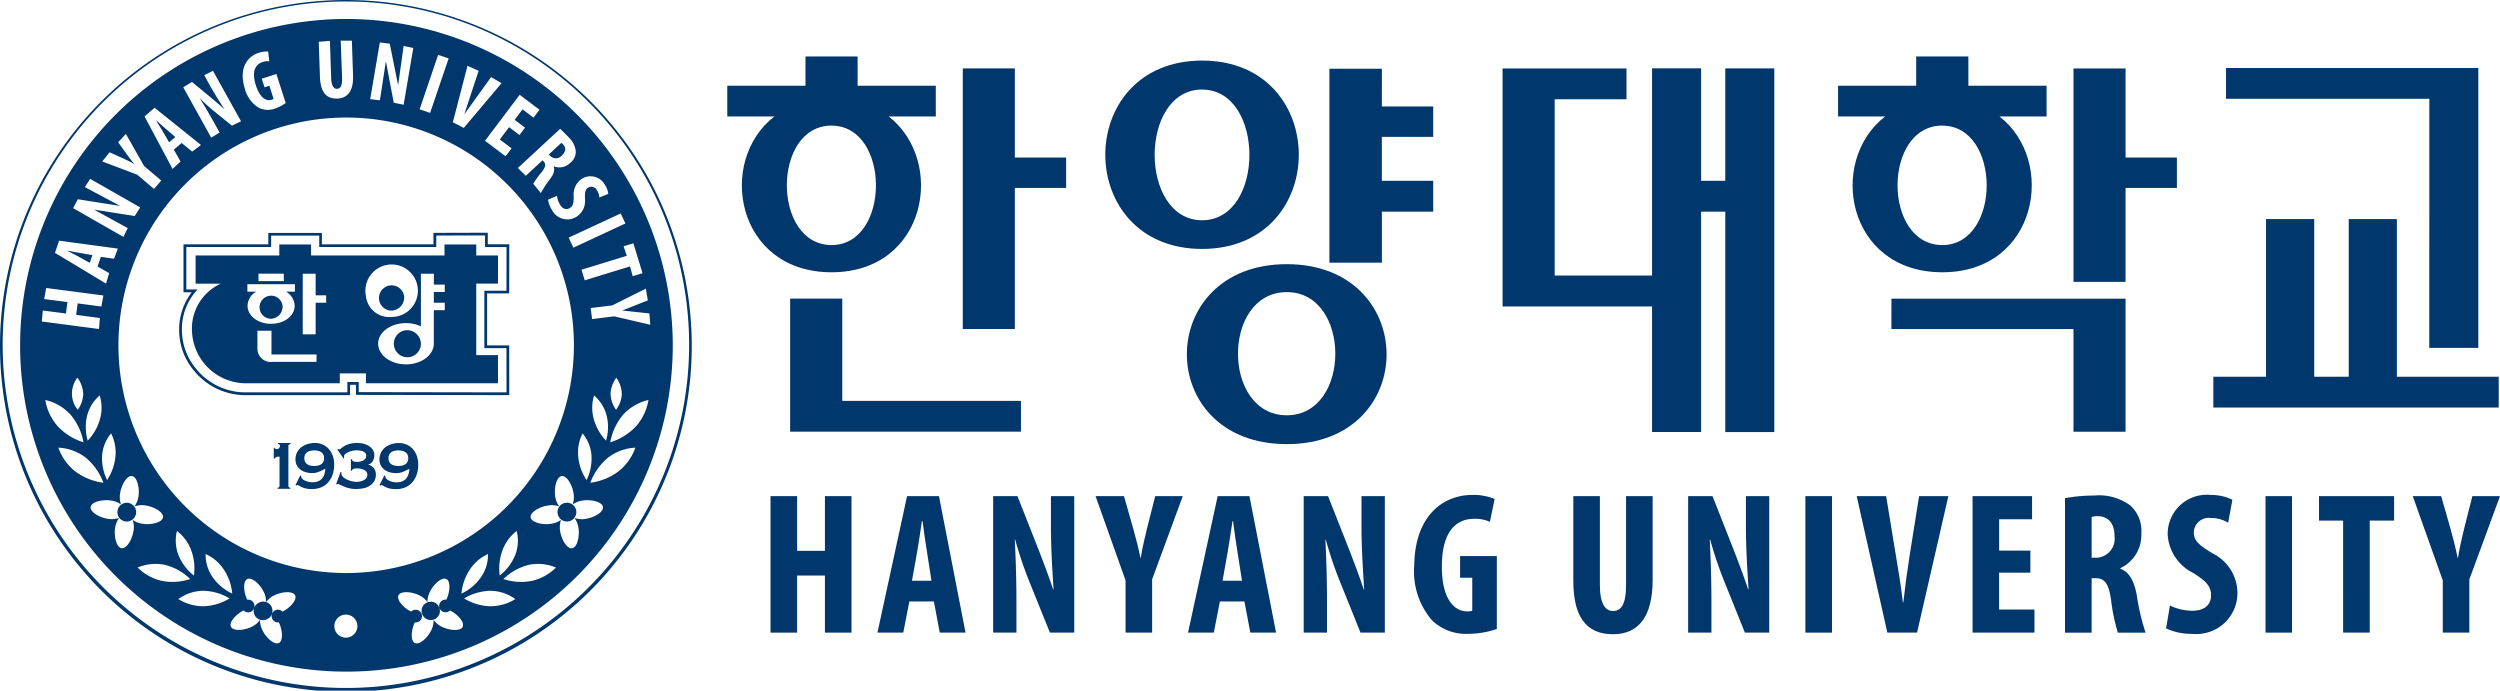 <svg xmlns="http://www.w3.org/2000/svg" width="181" height="50" viewBox="0 0 181 50">
  <g id="logo8" transform="translate(-86.614 -363.062)">
    <g id="그룹_408" data-name="그룹 408" transform="translate(86.614 363.062)">
      <path id="패스_8081" data-name="패스 8081" d="M86.614,388.063a25.042,25.042,0,1,0,25.044-25,25.05,25.05,0,0,0-25.044,25m.193,0a24.85,24.85,0,1,1,24.851,24.808,24.857,24.857,0,0,1-24.851-24.808" transform="translate(-86.614 -363.062)" fill="#00376d"/>
      <path id="패스_8082" data-name="패스 8082" d="M135.266,402.428v.828H127.19v-.822h-3.879v.822H117.17v3.471h.6a4.418,4.418,0,0,0-.911,2.884,4.551,4.551,0,0,0,1.119,2.849,4.786,4.786,0,0,0,3.742,1.716h7.51v-.75h.427v.732l11.1.018-.006-3.6h-1.6v-3.766h1.6l.007-3.556H139.2v-.837Zm3.736.19v.836h1.556c0,.181-.006,2.98-.006,3.161h-1.6v4.16h1.6c0,.182.005,3.021.005,3.2l-10.7-.018v-.732h-.822v.75h-7.312a4.583,4.583,0,0,1-3.588-1.644,4.354,4.354,0,0,1-1.075-2.723,4.185,4.185,0,0,1,.981-2.918l.143-.165-.809,0v-3.076h6.141v-.822h3.482v.822h8.473v-.829l3.539-.007" transform="translate(-103.885 -385.568)" fill="#00376d"/>
      <path id="패스_8083" data-name="패스 8083" d="M134.387,408.139a.915.915,0,1,0-.906,1.054.956.956,0,0,0,.906-1.054m-8.8.7a.836.836,0,1,0-.829.944.882.882,0,0,0,.829-.944m8.936,1.772a.981.981,0,1,0,1.081.977,1.005,1.005,0,0,0-1.081-.977m6.661-3.375V405.2h-1.574v-.8h-2.3v.8H127.65v-.8h-2.3v.8h-6.06v2.04h1.823a3.567,3.567,0,0,0-2.08,3.513,3.921,3.921,0,0,0,4.013,3.7h6.685v-.717h1.892v.717h9.56v-2.039h-1.574v-5.177Zm-17.34-.719h1.832v.538h-1.832Zm-.793,2.323a1.212,1.212,0,0,1,.635-1.022h-.648v-.539h3.442v.539h-.65a1.215,1.215,0,0,1,.633,1.022c0,.721-.735,1.306-1.706,1.306s-1.706-.586-1.706-1.306m4.994,4.064-3.208,0a.962.962,0,0,1-1.07-1.008V410.65h1.016v1.718h3.262Zm.7-4.284h-.763v2.29h-.935V406.52h.935v1.566h.763Zm2.878-.485a1.9,1.9,0,1,1,1.857,1.516,1.695,1.695,0,0,1-1.857-1.516m5.708-.289h-.793v.775h.793v.539h-.793v2.429h0c-.007.823-.9,1.494-2.016,1.494s-2.008-.671-2.015-1.494.9-1.493,2.015-1.493a2.521,2.521,0,0,1,1.081.233V406.52h.937v.79h.793Z" transform="translate(-105.129 -386.703)" fill="#00376d"/>
      <path id="패스_8084" data-name="패스 8084" d="M113.586,366.271a23.626,23.626,0,1,0,23.571,23.72,23.648,23.648,0,0,0-23.571-23.72m21.765,20.375-1.827.721,0,.013,1.94.21.065.82-2.614-.61-1.6.2-.1-.8,1.57-.194,2.423-1.212Zm-1.88,6.764a2.107,2.107,0,0,1-.419,1.158,2.1,2.1,0,0,1-.4-1.166,2.131,2.131,0,0,1,.42-1.159,2.122,2.122,0,0,1,.394,1.168m-1.138,3.393a3.711,3.711,0,0,1-.907-1.635,3.012,3.012,0,0,1,.039-1.641,2.833,2.833,0,0,1,.92,1.5,3.5,3.5,0,0,1-.053,1.773m-1.412,2.852a3.7,3.7,0,0,1-.609-1.768,3.017,3.017,0,0,1,.323-1.609,2.819,2.819,0,0,1,.646,1.636,3.54,3.54,0,0,1-.359,1.742m4.051-14.978-.712.218-.191-.71-3.281,1.007-.236-.767,3.281-1.006-.232-.692.71-.216Zm-1.239-3.6-3.767,1.753-.338-.729,3.767-1.751Zm-20.305,25.307A16.488,16.488,0,1,1,130,389.963a16.5,16.5,0,0,1-16.578,16.422m12.309-1.256a3.663,3.663,0,0,1-1.1,1.439,3.788,3.788,0,0,1,.221-1.894,3.079,3.079,0,0,1,1.007-1.334,2.893,2.893,0,0,1-.127,1.789m-2.481,1.591a3.59,3.59,0,0,1-1.395,1.156,3.786,3.786,0,0,1,.643-1.793,3.056,3.056,0,0,1,1.283-1.073,2.86,2.86,0,0,1-.532,1.709m-17.983,1.156a3.6,3.6,0,0,1-1.4-1.156,2.869,2.869,0,0,1-.531-1.709,3.061,3.061,0,0,1,1.284,1.073,3.765,3.765,0,0,1,.644,1.793m-2.776-1.308a3.657,3.657,0,0,1-1.1-1.439,2.882,2.882,0,0,1-.128-1.789,3.079,3.079,0,0,1,1.008,1.334,3.785,3.785,0,0,1,.22,1.894m28.044-28.7a1.188,1.188,0,0,1,1.73.44,1.436,1.436,0,0,1,.227.627l-.651.265a.984.984,0,0,0-.168-.518.445.445,0,0,0-.636-.2c-.206.132-.25.305-.233.828a1.346,1.346,0,0,1-.591,1.267,1.247,1.247,0,0,1-1.794-.472,1.817,1.817,0,0,1-.288-.753l.646-.277a1.552,1.552,0,0,0,.235.656c.2.321.471.371.7.224.252-.164.276-.4.277-.812a1.393,1.393,0,0,1,.549-1.279m-.908-3.019a1.6,1.6,0,0,1,.51,1.03,1.046,1.046,0,0,1-.408.82,1.1,1.1,0,0,1-1.194.239l-.009.007c.112.282.013.565-.256.924a6.823,6.823,0,0,0-.662,1.012l-.552-.671a5.683,5.683,0,0,1,.587-.818c.326-.406.346-.6.163-.8l-.079-.084-1.209,1.121-.575-.565,3.062-2.837c.183.177.414.4.622.62m-2.118-2-.435.571-.793-.6-.573.758.754.569-.4.532-.755-.568-.673.89.853.642-.431.576-1.494-1.124,2.513-3.329Zm-5.214-3.183.808.363-1.031,3.124.012,0,1.917-2.667.763.438-2.736,3.239-.794-.406Zm-2.126-.792.762.258-1.342,3.944-.76-.26Zm-4.22-.9.717.09.6,2.979.012,0,.394-2.813.7.146-.7,4.111-.716-.148-.563-2.975-.012,0-.426,2.8-.705-.082Zm-3.615-.11.091,2.692c.021.607.212.784.419.777.233-.008.394-.179.372-.8l-.1-2.689.808.005.086,2.516c.036,1.058-.344,1.647-1.14,1.674-.865.03-1.223-.552-1.258-1.586l-.086-2.526Zm-5.148.863a1.661,1.661,0,0,1,.681-.088l.076.7a1.091,1.091,0,0,0-.478.056c-.519.167-.82.656-.491,1.683.3.945.781,1.164,1.137,1.05a.557.557,0,0,0,.147-.065l-.306-.951-.35.113-.2-.625,1.058-.34.674,2.1a2.674,2.674,0,0,1-.772.4,1.477,1.477,0,0,1-1.178-.055,2.278,2.278,0,0,1-1.019-1.424c-.441-1.434.186-2.29,1.021-2.559m-4.837,2.115,1.354,1.117c.262.22.695.581.972.84l.011,0c-.232-.369-.629-.971-1-1.634l-.449-.811.63-.32,2.033,3.653-.658.32-1.335-1.081a11.522,11.522,0,0,1-.969-.885l-.012.006c.219.355.554.9.96,1.626l.461.832-.606.371-2.025-3.65Zm-2.709,1.867L103,375.392l-.635.483-.764-.626-.567.479.486.861-.577.539-2.029-3.8Zm-3.258,3.224.961.434c.25.115.534.253.808.4l.006-.009c-.2-.232-.381-.479-.559-.724l-.595-.828.561-.6,1.318,2.32,1.241,1.053-.523.611-1.215-1.033-2.534-.959Zm-2.3,3.4,3.033.479.006-.01-2.525-1.347.377-.6,3.63,2.07-.4.622-2.937-.461-.035-.016,2.469,1.353-.319.635-3.636-2.078Zm-1.353,3,4.254.574-.28.732-.953-.135-.238.7.837.475-.221.763-3.7-2.229Zm4.083,15.562a3.723,3.723,0,0,1-.609,1.768,3.559,3.559,0,0,1-.363-1.742,2.832,2.832,0,0,1,.65-1.636,3.031,3.031,0,0,1,.323,1.609M91.55,387.378l1.673.218.109-.831-1.686-.217.148-.8,4.142.541-.147.8-1.716-.227-.109.832,1.716.227-.063.795-4.143-.542Zm4.157,7.79A3.709,3.709,0,0,1,94.8,396.8a3.526,3.526,0,0,1-.052-1.773,2.823,2.823,0,0,1,.92-1.5,3.011,3.011,0,0,1,.04,1.641m-1.23-1.766a2.107,2.107,0,0,1-.4,1.166,1.865,1.865,0,0,1-.025-2.326,2.125,2.125,0,0,1,.421,1.159m-2.745.456a3.52,3.52,0,0,1,1.829,1.063,4.283,4.283,0,0,1,.936,2,4.283,4.283,0,0,1-1.874-1.171,3.783,3.783,0,0,1-.891-1.892m.946,3.451a3.524,3.524,0,0,1,1.988.728,4.29,4.29,0,0,1,1.27,1.811,4.309,4.309,0,0,1-2.052-.833,3.8,3.8,0,0,1-1.206-1.706m5.44,6.02c-.089.621-.494,1.312-.861,1.259s-.562-.83-.475-1.451a1.673,1.673,0,0,1,.292-.744,1.627,1.627,0,0,1-.795.07c-.623-.089-1.318-.495-1.264-.861s.832-.558,1.455-.469a1.611,1.611,0,0,1,.743.289,1.624,1.624,0,0,1-.068-.794c.09-.622.494-1.315.862-1.262s.562.831.472,1.453a1.607,1.607,0,0,1-.291.742,1.614,1.614,0,0,1,.8-.067c.623.087,1.317.491,1.266.858s-.834.562-1.458.47a1.605,1.605,0,0,1-.743-.289,1.638,1.638,0,0,1,.069.8m2.02,3.615a3.6,3.6,0,0,1-1.725-.96,3.325,3.325,0,0,1,1.987-.192,4.06,4.06,0,0,1,1.821,1.023,4.059,4.059,0,0,1-2.083.129m3.027,1.842a3.428,3.428,0,0,1-1.809-.52,3.149,3.149,0,0,1,1.8-.6,3.851,3.851,0,0,1,1.912.554,3.855,3.855,0,0,1-1.906.568m5.738.384a.46.46,0,1,0-.266.78c.273.553.331,1.334.005,1.493s-.914-.36-1.185-.909a1.6,1.6,0,0,1-.178-.762,1.585,1.585,0,0,1-.605.5c-.552.271-1.334.328-1.5,0s.36-.91.914-1.183a.46.46,0,1,0,.265-.779c-.271-.551-.329-1.334,0-1.494s.911.359,1.185.913a1.573,1.573,0,0,1,.177.758,1.588,1.588,0,0,1,.6-.495c.553-.271,1.337-.328,1.5,0s-.362.913-.915,1.184m4.59,1.883a.835.835,0,1,1,.837-.836.836.836,0,0,1-.837.836m8.462-.783c-.16.325-.946.269-1.5,0a1.59,1.59,0,0,1-.606-.5,1.6,1.6,0,0,1-.18.762c-.27.55-.857,1.073-1.182.909s-.269-.94,0-1.493a.46.46,0,1,0-.267-.78c-.553-.271-1.076-.856-.914-1.184s.944-.268,1.5,0a1.612,1.612,0,0,1,.6.495,1.551,1.551,0,0,1,.178-.758c.272-.554.859-1.074,1.185-.913s.268.944,0,1.494a.459.459,0,1,0,.265.779c.554.273,1.076.859.914,1.183m2.013-1.483a3.856,3.856,0,0,1-1.907-.568,3.851,3.851,0,0,1,1.912-.554,3.152,3.152,0,0,1,1.8.6,3.434,3.434,0,0,1-1.81.52m3.027-1.842a4.059,4.059,0,0,1-2.083-.129,4.06,4.06,0,0,1,1.822-1.023,3.327,3.327,0,0,1,1.986.192,3.605,3.605,0,0,1-1.725.96m3.857-4.481a1.624,1.624,0,0,1-.793-.07,1.632,1.632,0,0,1,.291.744c.09.621-.1,1.4-.47,1.451s-.774-.638-.862-1.259a1.628,1.628,0,0,1,.069-.8,1.618,1.618,0,0,1-.745.289c-.624.092-1.4-.1-1.456-.47s.641-.77,1.266-.858a1.612,1.612,0,0,1,.8.067,1.6,1.6,0,0,1-.292-.742c-.09-.622.1-1.4.472-1.453s.771.64.862,1.262a1.638,1.638,0,0,1-.069.794,1.615,1.615,0,0,1,.743-.289c.622-.089,1.4.1,1.455.469s-.64.773-1.266.861m2.4-3.448a4.3,4.3,0,0,1-2.05.833,4.3,4.3,0,0,1,1.27-1.811,3.528,3.528,0,0,1,1.989-.728,3.781,3.781,0,0,1-1.209,1.706m1.266-3.265a4.288,4.288,0,0,1-1.876,1.171,4.278,4.278,0,0,1,.935-2,3.528,3.528,0,0,1,1.832-1.063,3.81,3.81,0,0,1-.891,1.892M107.2,408.53a.665.665,0,1,0,.591,1.191.665.665,0,1,0-.591-1.191m-8.9-6.457a.679.679,0,1,0-.77.577.684.684,0,0,0,.77-.577m-4.957-19.029-.007.017c.248.129.635.326.849.443l.764.42.188-.557-.862-.149c-.252-.039-.658-.119-.932-.173M119.93,408.53a.664.664,0,1,0,.3.892.667.667,0,0,0-.3-.892m-19.451-34.283c-.195-.164-.5-.441-.709-.629l-.015.012c.145.238.375.605.5.815l.437.754.45-.379ZM129.4,401.3a.681.681,0,1,0,.77.578.683.683,0,0,0-.77-.578m-.274-25.147c.256-.239.344-.512.106-.785a.6.6,0,0,0-.146-.124l-.906.84.1.1a.573.573,0,0,0,.848-.033" transform="translate(-88.449 -364.897)" fill="#00376d"/>
      <path id="패스_8085" data-name="패스 8085" d="M136.844,440.322l.067.039a.316.316,0,0,0,.01.073.174.174,0,0,0,.029.076.517.517,0,0,0,.151.14,1.143,1.143,0,0,0,.427.149,1.351,1.351,0,0,0,.2.017c.583,0,.895-.329.933-.983a4.421,4.421,0,0,1-.473.226,1.342,1.342,0,0,1-.495.092,1.715,1.715,0,0,1-.417-.055,1.185,1.185,0,0,1-.385-.175.932.932,0,0,1-.28-.305.875.875,0,0,1-.11-.449,1.075,1.075,0,0,1,.128-.542,1.1,1.1,0,0,1,.328-.371,1.4,1.4,0,0,1,.452-.214,1.807,1.807,0,0,1,.5-.068,1.362,1.362,0,0,1,.566.115,1.284,1.284,0,0,1,.441.324,1.439,1.439,0,0,1,.285.495,1.866,1.866,0,0,1,.1.631,2.188,2.188,0,0,1-.115.732,1.61,1.61,0,0,1-.327.561,1.415,1.415,0,0,1-.508.356,1.768,1.768,0,0,1-.66.121,1.975,1.975,0,0,1-.429-.04,1.275,1.275,0,0,1-.3-.1,1.614,1.614,0,0,1-.19-.1.25.25,0,0,0-.12-.047.163.163,0,0,0-.106.038l-.045-.044Zm.749-1.785a.665.665,0,0,0-.231.093.474.474,0,0,0-.161.173.567.567,0,0,0-.059.27.573.573,0,0,0,.059.271.5.5,0,0,0,.161.173.758.758,0,0,0,.231.092,1.289,1.289,0,0,0,.529,0,.744.744,0,0,0,.23-.092.483.483,0,0,0,.162-.173.584.584,0,0,0,.057-.271.578.578,0,0,0-.057-.27.462.462,0,0,0-.162-.173.654.654,0,0,0-.23-.093,1.215,1.215,0,0,0-.529,0" transform="translate(-115.107 -405.899)" fill="#00376d"/>
      <path id="패스_8086" data-name="패스 8086" d="M151.046,440.322l.067.039a.376.376,0,0,0,.01.073.179.179,0,0,0,.028.076.523.523,0,0,0,.153.14.93.93,0,0,0,.2.1,1,1,0,0,0,.222.053,1.331,1.331,0,0,0,.2.017c.585,0,.894-.329.934-.983a4.345,4.345,0,0,1-.473.226,1.344,1.344,0,0,1-.5.092,1.712,1.712,0,0,1-.417-.055,1.176,1.176,0,0,1-.386-.175.959.959,0,0,1-.282-.305.888.888,0,0,1-.109-.449,1.079,1.079,0,0,1,.128-.542,1.122,1.122,0,0,1,.328-.371,1.413,1.413,0,0,1,.453-.214,1.8,1.8,0,0,1,.5-.068,1.359,1.359,0,0,1,.566.115,1.265,1.265,0,0,1,.443.324,1.484,1.484,0,0,1,.286.495,1.9,1.9,0,0,1,.1.631,2.125,2.125,0,0,1-.116.732,1.578,1.578,0,0,1-.327.561,1.412,1.412,0,0,1-.507.356,1.763,1.763,0,0,1-.66.121,1.972,1.972,0,0,1-.429-.04,1.3,1.3,0,0,1-.3-.1,1.561,1.561,0,0,1-.19-.1.248.248,0,0,0-.12-.047.168.168,0,0,0-.106.038l-.044-.044Zm.749-1.785a.663.663,0,0,0-.232.093.479.479,0,0,0-.16.173.577.577,0,0,0-.059.27.583.583,0,0,0,.059.271.5.5,0,0,0,.16.173.754.754,0,0,0,.232.092,1.283,1.283,0,0,0,.528,0,.757.757,0,0,0,.232-.092.5.5,0,0,0,.161-.173.573.573,0,0,0,.058-.271.567.567,0,0,0-.058-.27.474.474,0,0,0-.161-.173.666.666,0,0,0-.232-.093,1.209,1.209,0,0,0-.528,0" transform="translate(-123.218 -405.899)" fill="#00376d"/>
      <path id="패스_8087" data-name="패스 8087" d="M143.445,438.459l.067-.056a.17.17,0,0,0,.095.029c.021,0,.053-.023.105-.071a1.329,1.329,0,0,1,.222-.159,1.541,1.541,0,0,1,.373-.159,1.817,1.817,0,0,1,.554-.073,2.035,2.035,0,0,1,.44.047,1.307,1.307,0,0,1,.4.162.892.892,0,0,1,.3.279.729.729,0,0,1,.114.413.753.753,0,0,1-.117.414.514.514,0,0,1-.321.242v.013a.73.73,0,0,1,.394.246.7.7,0,0,1,.155.464.9.9,0,0,1-.143.523,1.091,1.091,0,0,1-.355.328,1.332,1.332,0,0,1-.468.161,2.887,2.887,0,0,1-.477.042,2.018,2.018,0,0,1-.473-.054,2.364,2.364,0,0,1-.387-.123,2.861,2.861,0,0,1-.278-.131.434.434,0,0,0-.156-.058.079.079,0,0,0-.048.014.36.36,0,0,1-.042.022l-.05-.017.326-.9.062.034a.167.167,0,0,0-.006.045v.043a.334.334,0,0,0,.125.256,1.045,1.045,0,0,0,.293.191,1.961,1.961,0,0,0,.359.12,1.748,1.748,0,0,0,.317.04,1.473,1.473,0,0,0,.24-.023.963.963,0,0,0,.256-.08.634.634,0,0,0,.2-.15.386.386,0,0,0,.085-.255.349.349,0,0,0-.08-.241.559.559,0,0,0-.2-.143.933.933,0,0,0-.248-.065,2,2,0,0,0-.226-.016.821.821,0,0,0-.235.028.187.187,0,0,0-.131.14h-.067v-.847h.067a.176.176,0,0,0,.12.164.659.659,0,0,0,.246.042,1.273,1.273,0,0,0,.208-.019.8.8,0,0,0,.22-.068.54.54,0,0,0,.174-.137.332.332,0,0,0,.074-.217.3.3,0,0,0-.065-.2.416.416,0,0,0-.166-.12.842.842,0,0,0-.231-.06,2.148,2.148,0,0,0-.254-.016,1.238,1.238,0,0,0-.309.04,1.152,1.152,0,0,0-.287.1.9.9,0,0,0-.212.136.2.2,0,0,0-.085.149c0,.019,0,.038,0,.059a.377.377,0,0,0,.017.067l-.049.039Z" transform="translate(-119.014 -405.899)" fill="#00376d"/>
      <path id="패스_8088" data-name="패스 8088" d="M133.1,441.213a.141.141,0,0,0,.1-.036.175.175,0,0,0,.043-.14v-2.082a.483.483,0,0,0-.093.006.466.466,0,0,0-.105.021.353.353,0,0,0-.092.044.138.138,0,0,0-.058.078h-.067v-.785h.067a.074.074,0,0,0,.051.076.221.221,0,0,0,.1.023.217.217,0,0,0,.16-.067.21.21,0,0,0,.065-.158c0-.058-.011-.1-.036-.11a.253.253,0,0,0-.1-.039v-.073h.906v.073a.319.319,0,0,0-.112.044.111.111,0,0,0-.044.094v2.856a.171.171,0,0,0,.044.14.153.153,0,0,0,.1.036v.074H133.1Z" transform="translate(-113.005 -405.899)" fill="#00376d"/>
    </g>
    <g id="그룹_410" data-name="그룹 410" transform="translate(139.271 367.144)">
      <g id="그룹_409" data-name="그룹 409" transform="translate(3.13 31.752)">
        <path id="패스_8089" data-name="패스 8089" d="M218.614,446.958v3.96h2.012v-3.96h1.925v9.882h-1.925v-4.133h-2.012v4.133h-1.925v-9.882Z" transform="translate(-216.689 -446.872)" fill="#00376d"/>
        <path id="패스_8090" data-name="패스 8090" d="M237.049,454.583l-.442,2.256h-1.868l2.144-9.882h2.309l1.924,9.882H239.25l-.426-2.256Zm1.6-1.5-.321-2.066c-.106-.6-.234-1.585-.324-2.244h-.047c-.1.659-.246,1.685-.35,2.257l-.368,2.053Z" transform="translate(-226.998 -446.872)" fill="#00376d"/>
        <path id="패스_8091" data-name="패스 8091" d="M254.27,456.84v-9.882h1.759l1.527,3.873c.291.758.78,2.022,1.056,2.889h.03c-.058-1.043-.19-2.76-.19-4.577v-2.185h1.689v9.882H258.38l-1.515-3.754a29.165,29.165,0,0,1-1-2.976h-.028c.045,1,.118,2.524.118,4.517v2.213Z" transform="translate(-238.152 -446.872)" fill="#00376d"/>
        <path id="패스_8092" data-name="패스 8092" d="M273.728,456.84v-3.783l-2.172-6.1h2.058l.672,2.359c.177.631.369,1.365.518,2.1h.03c.114-.72.277-1.436.453-2.141l.59-2.318h1.993l-2.218,6.027v3.855Z" transform="translate(-248.025 -446.872)" fill="#00376d"/>
        <path id="패스_8093" data-name="패스 8093" d="M289.476,454.583l-.441,2.256h-1.866l2.146-9.882h2.3l1.927,9.882h-1.864l-.427-2.256Zm1.6-1.5-.325-2.066c-.1-.6-.235-1.585-.323-2.244h-.041c-.1.659-.25,1.685-.353,2.257l-.367,2.053Z" transform="translate(-256.942 -446.872)" fill="#00376d"/>
        <path id="패스_8094" data-name="패스 8094" d="M306.694,456.84v-9.882h1.763l1.527,3.873c.295.758.777,2.022,1.058,2.889h.03c-.058-1.043-.193-2.76-.193-4.577v-2.185h1.688v9.882h-1.76l-1.512-3.754a27.859,27.859,0,0,1-1-2.976h-.03c.043,1,.116,2.524.116,4.517v2.213Z" transform="translate(-268.093 -446.872)" fill="#00376d"/>
        <path id="패스_8095" data-name="패스 8095" d="M331.331,456.461a6.425,6.425,0,0,1-2.053.35,3.519,3.519,0,0,1-2.642-.981,5.427,5.427,0,0,1-1.283-3.987c.048-3.594,2.1-5.086,4.2-5.086a3.956,3.956,0,0,1,1.619.292l-.341,1.656a2.584,2.584,0,0,0-1.131-.221c-1.309,0-2.349.893-2.349,3.475,0,2.376.927,3.227,1.821,3.227a1.069,1.069,0,0,0,.381-.045v-2.389h-.881v-1.571h2.659Z" transform="translate(-278.748 -446.757)" fill="#00376d"/>
        <path id="패스_8096" data-name="패스 8096" d="M354.129,446.958v6.422c0,1.45.441,1.893.943,1.893.558,0,.953-.4.953-1.893v-6.422h1.923v6.086c0,2.534-.952,3.912-2.862,3.912-2.071,0-2.88-1.42-2.88-3.9v-6.1Z" transform="translate(-294.085 -446.872)" fill="#00376d"/>
        <path id="패스_8097" data-name="패스 8097" d="M371.592,456.84v-9.882h1.765l1.525,3.873c.292.758.776,2.022,1.058,2.889h.026c-.06-1.043-.191-2.76-.191-4.577v-2.185h1.689v9.882H375.7l-1.511-3.754a28.157,28.157,0,0,1-1-2.976h-.032c.045,1,.12,2.524.12,4.517v2.213Z" transform="translate(-305.157 -446.872)" fill="#00376d"/>
        <path id="패스_8098" data-name="패스 8098" d="M393.311,446.958v9.882h-1.927v-9.882Z" transform="translate(-316.461 -446.872)" fill="#00376d"/>
        <path id="패스_8099" data-name="패스 8099" d="M402.265,456.84l-2.219-9.882h2.132l.7,4.268c.176,1.054.383,2.271.512,3.431h.03c.132-1.173.295-2.359.471-3.476l.673-4.223h2.118l-2.266,9.882Z" transform="translate(-321.408 -446.872)" fill="#00376d"/>
        <path id="패스_8100" data-name="패스 8100" d="M423.785,452.5h-2.263v2.667h2.56v1.672H419.6v-9.882h4.308v1.675h-2.383v2.27h2.263Z" transform="translate(-332.574 -446.872)" fill="#00376d"/>
        <path id="패스_8101" data-name="패스 8101" d="M435.212,447.049a11.557,11.557,0,0,1,2.1-.19,3.806,3.806,0,0,1,2.643.732,2.5,2.5,0,0,1,.782,2.052,2.641,2.641,0,0,1-1.53,2.479v.027c.677.264,1.012.9,1.206,1.952a15.66,15.66,0,0,0,.633,2.683h-2.009a13.546,13.546,0,0,1-.489-2.359c-.176-1.231-.482-1.583-1.129-1.583h-.28v3.942h-1.927Zm1.927,4.311h.34a1.369,1.369,0,0,0,1.318-1.541c0-.836-.337-1.437-1.2-1.467a1.363,1.363,0,0,0-.457.059Z" transform="translate(-341.492 -446.815)" fill="#00376d"/>
        <path id="패스_8102" data-name="패스 8102" d="M452.554,454.762a3.768,3.768,0,0,0,1.626.38c.915,0,1.351-.47,1.351-1.114,0-.718-.435-1.068-1.274-1.613a3.331,3.331,0,0,1-1.866-2.756,2.832,2.832,0,0,1,3.127-2.9,3.384,3.384,0,0,1,1.558.349l-.309,1.659a2.34,2.34,0,0,0-1.262-.34,1.075,1.075,0,0,0-1.222,1.03c0,.583.294.891,1.369,1.536a3.228,3.228,0,0,1,1.79,2.829,2.974,2.974,0,0,1-3.274,2.991,4.31,4.31,0,0,1-1.894-.395Z" transform="translate(-351.237 -446.757)" fill="#00376d"/>
        <path id="패스_8103" data-name="패스 8103" d="M470.979,446.958v9.882H469.06v-9.882Z" transform="translate(-360.823 -446.872)" fill="#00376d"/>
        <path id="패스_8104" data-name="패스 8104" d="M479.835,448.729h-1.746v-1.771h5.436v1.771h-1.762v8.111h-1.927Z" transform="translate(-365.98 -446.872)" fill="#00376d"/>
        <path id="패스_8105" data-name="패스 8105" d="M496.087,456.84v-3.783l-2.174-6.1h2.057l.676,2.359c.178.631.366,1.365.513,2.1h.03c.117-.72.278-1.436.453-2.141l.588-2.318h2l-2.218,6.027v3.855Z" transform="translate(-375.017 -446.872)" fill="#00376d"/>
      </g>
      <path id="패스_8106" data-name="패스 8106" d="M230.21,373.465h-3.77v18.867h3.77V382.12h3.714v-2.2H230.21Zm-12.495,16.669h-3.774v9.632h16.711v-2.229H217.715Zm114.9,3.566h3.55V373.435H317.9v2.23h14.719Zm-88.844-20.8c-9.35,0-9.35,13.637,0,13.637C253.1,386.532,253.1,372.9,243.774,372.9Zm0,2.1c4.563,0,4.563,9.461,0,9.461C239.185,384.456,239.185,374.995,243.774,374.995Zm-22.7,1.948h3.416v-2.228h-5.661V372.6h-3.775v2.119h-5.66v2.228H212.8c-4.176,3.218-2.8,11.28,4.143,11.28C223.861,388.224,225.231,380.161,221.073,376.943Zm-4.131.662c4.284,0,4.284,8.647,0,8.647C212.623,386.253,212.623,377.606,216.941,377.606Zm76.733,14.727h13.182v7.433h3.772v-9.632H293.674Zm16.954-18.867h-3.772v15.452h3.772v-6.8h3.714v-2.2h-3.714Zm-9.134,3.478h3.415v-2.228h-5.663V372.6h-3.778v2.119h-5.655v2.228h3.408c-4.18,3.218-2.8,11.28,4.145,11.28C304.275,388.224,305.647,380.161,301.494,376.943Zm-4.138.662c4.288,0,4.288,8.647,0,8.647C293.037,386.253,293.037,377.606,297.356,377.606ZM249.9,387.64c-9.631,0-9.664,13.029,0,13.029S259.5,387.64,249.9,387.64Zm0,10.94c-4.714,0-4.714-8.917,0-8.917C254.583,389.664,254.583,398.58,249.9,398.58Zm80.369-2.792V384.375h-3.485v11.413h-2.5V384.375h-3.489v11.413h-3.814v2.23h20.66v-2.23Zm-73.485-22.3h-3.8v14.044h3.8v-3.694H260.5v-2.234h-3.719v-3.183H260.5v-2.2h-3.719Zm24.861,8.116h-1.75v-8.142h-3.551v15h-7.05V375.7h5.2v-2.231H265.52V390.7h10.824v9.093h3.551V383.841h1.75v15.953h3.549V373.465h-3.549Z" transform="translate(-209.392 -372.596)" fill="#00376d"/>
    </g>
  </g>
</svg>
